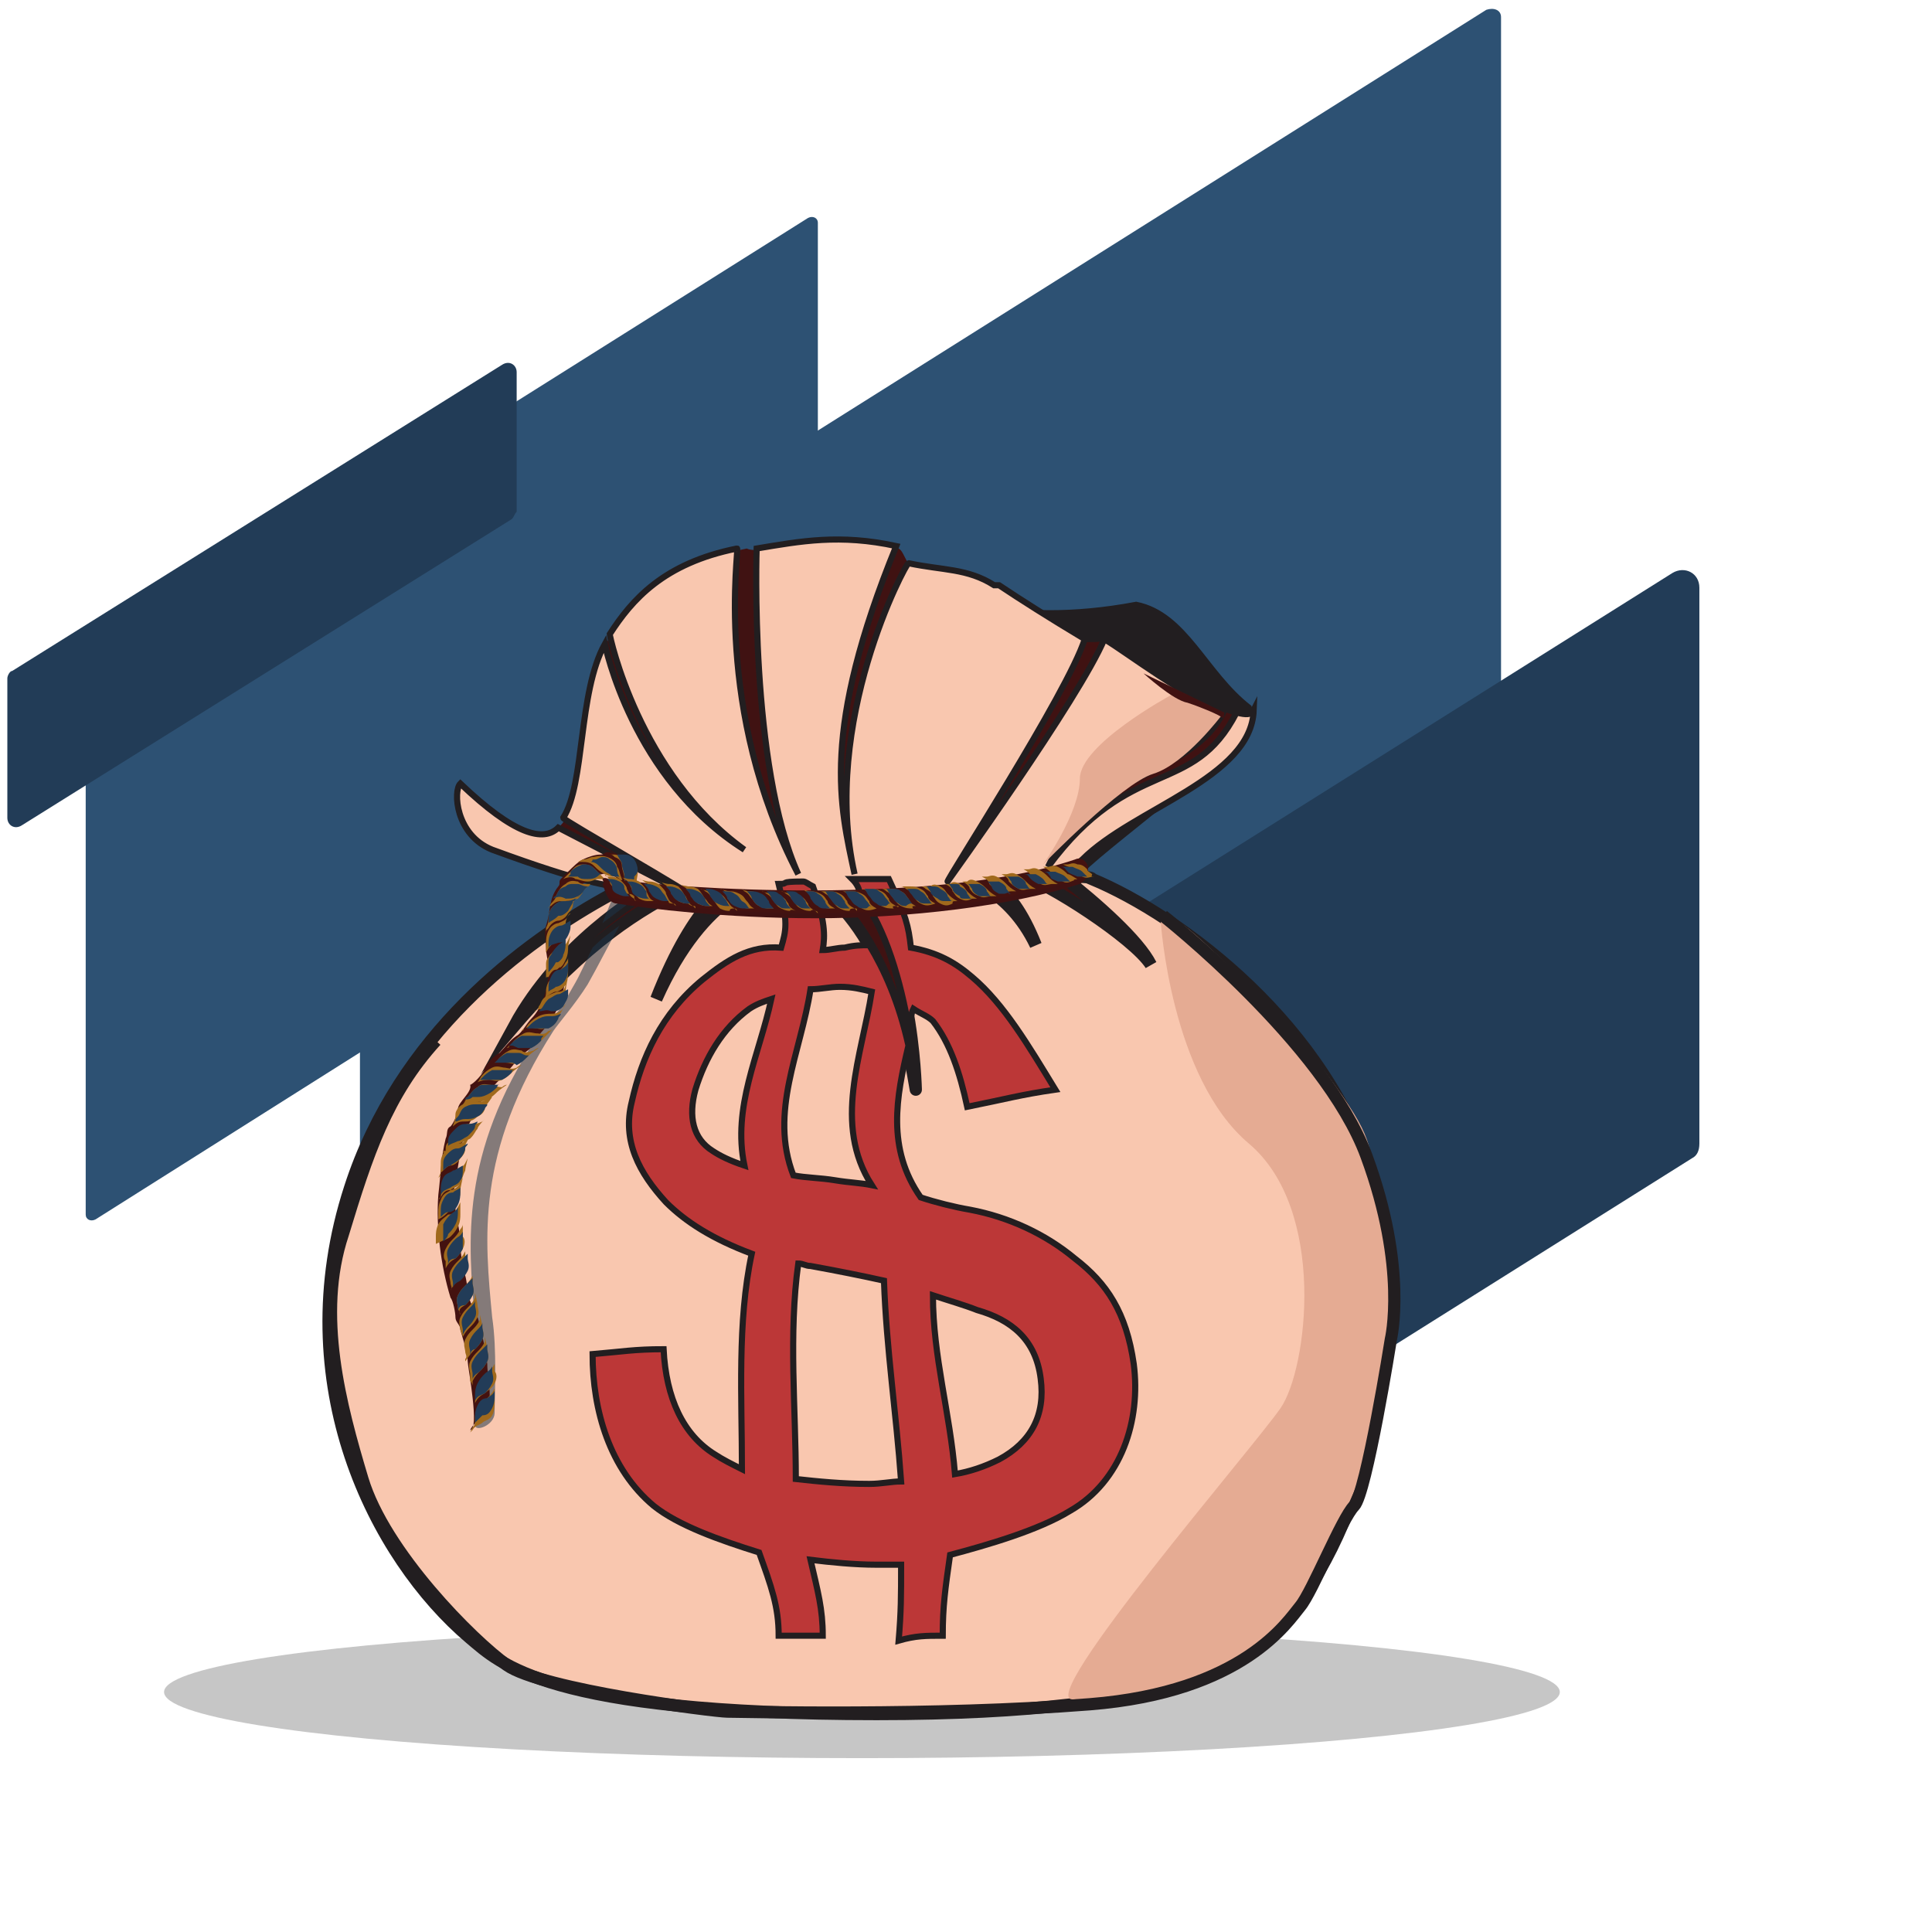 <?xml version="1.0" encoding="UTF-8"?> <!-- Generator: Adobe Illustrator 20.0.0, SVG Export Plug-In . SVG Version: 6.00 Build 0) --> <svg xmlns:sketch="http://www.bohemiancoding.com/sketch/ns" xmlns="http://www.w3.org/2000/svg" xmlns:xlink="http://www.w3.org/1999/xlink" id="Слой_1" x="0px" y="0px" viewBox="0 0 78.9 78.9" style="enable-background:new 0 0 78.9 78.9;" xml:space="preserve"> <style type="text/css"> .st0{fill:#2D5173;} .st1{fill:#223C57;} .st2{fill:#C6C6C6;} .st3{fill:#221E20;stroke:#221E20;stroke-width:0.25;stroke-miterlimit:10;} .st4{fill:#401212;} .st5{fill:#F9C7AF;stroke:#221E20;stroke-width:0.5;stroke-miterlimit:10;} .st6{fill:#F9C7AF;stroke:#221E20;stroke-width:0.25;stroke-miterlimit:10;} .st7{opacity:0.53;} .st8{fill:#1D3549;} .st9{fill:#BC3737;stroke:#221E20;stroke-width:0.25;stroke-miterlimit:10;} .st10{fill:#441210;} .st11{fill:#A0691C;} .st12{fill:#223C58;} .st13{fill:#E5AB93;} .st14{fill:none;stroke:#221E20;stroke-width:0.5;stroke-miterlimit:10;} </style> <title>Group 43</title> <desc>Created with Sketch.</desc> <g> <path class="st0" d="M33.2,31.3L3.9,49.8c-0.2,0.1-0.4,0-0.4-0.2V27.6c0-0.1,0-0.2,0.1-0.2L33,8.9c0.2-0.1,0.4,0,0.4,0.2v21.9 C33.4,31.2,33.3,31.3,33.2,31.3z"></path> <path class="st0" d="M60.7,0.4L7,34.2c-0.1,0.1-0.2,0.2-0.2,0.3v12.2c0,0.3,0.3,0.5,0.6,0.3l7.3-4.6v16c0,0.4,0.5,0.7,0.8,0.4 l45.6-29c0.2-0.1,0.2-0.3,0.2-0.4V13v-0.3V0.7C61.3,0.4,61,0.3,60.7,0.4z"></path> <path class="st1" d="M69.1,47.3L35.2,68.6c-0.5,0.3-1.1,0-1.1-0.6V45.3c0-0.2,0.1-0.5,0.3-0.6l33.9-21.3c0.5-0.3,1.1,0,1.1,0.6 v22.7C69.4,47,69.3,47.2,69.1,47.3z"></path> <path class="st1" d="M20.9,21.2l-20,12.5c-0.3,0.2-0.6,0-0.6-0.3v-5.7c0-0.1,0.1-0.3,0.2-0.3l20-12.5c0.3-0.2,0.6,0,0.6,0.3v5.7 C21,21,21,21.1,20.9,21.2z"></path> </g> <ellipse class="st2" cx="35.2" cy="69.1" rx="28.5" ry="2.7"></ellipse> <g> <path class="st3" d="M38.2,24.2c0,0,2.9,1.5,8.2,0.5c2,0.4,2.8,2.8,4.6,4.2c0.4,1.2-5.4,5.2-6.9,6.7c-1.9,0-8.3-0.2-8.3-0.2 L38.2,24.2z"></path> <path class="st4" d="M56.1,48.3c1.9,6.8-0.9,15.1-3.8,18c-1.4,1.4-3.6,3.7-16.5,3.7c-13.5,0-15.4-2.1-16.6-3.1 c-3.9-3.3-7.5-10.4-4.9-18.4c2-6.2,7-10,10.7-12c0.2-0.1,0.9-0.2,1.8-0.3h0.1H27c0.8-0.1,1.7-0.1,2.8-0.2h0.1H30 c1.2-0.1,2.6-0.1,4-0.2c0.1,0,0.1,0,0.2,0c0.1,0,0.2,0,0.2,0c1.6,0,3.1-0.1,4.6-0.1c0.1,0,0.3,0,0.4,0c0.1,0,0.3,0,0.4,0 c1.1,0,2.1,0,2.9,0c0.1,0,0.1,0,0.2,0c0.1,0,0.2,0,0.3,0c0.7,0,1.2,0,1.2,0.1C48.2,37.4,54.3,41.9,56.1,48.3z"></path> <path class="st5" d="M56.1,48.3c1.9,6.8-0.9,15.1-3.8,18c-1.4,1.4-3.6,3.7-16.5,3.7c-13.5,0-15.4-2.1-16.6-3.1 c-3.9-3.3-7.5-10.4-4.9-18.4c2-6.2,7-10,10.7-12c0.2-0.1,0.9-0.2,1.8-0.3c-0.8,0.4-4,2.4-5.8,5.7c3-3.5,5.1-4.7,7-5.7 c0.8-0.1,0.8-0.1,1.9-0.1c0,0-1.5,0.6-3.1,4.7c2-4.5,4.5-4.8,4.6-4.8c1.2-0.1,0-0.1,1.4-0.1c0.1,0,3.4,1.2,4.6,8.6 c0,0.1-0.1-6.4-2.8-8.6c1.6,0,3.1-0.1,4.6-0.1c0.1,0,2,0.5,3.1,2.8c-1.1-2.8-2.4-2.8-2.3-2.8c1.1,0,1-0.1,1.8,0 c0.9,0.2,4.5,2.5,5.2,3.6c-0.5-1-2.2-2.5-3.6-3.6c0.7,0,1.2,0,1.2,0.1C48.2,37.4,54.3,41.9,56.1,48.3z"></path> <path class="st4" d="M25.2,36.2c-0.2,0-1.3-0.1-5.1-1.5c-1.5-0.6-1.6-2.4-1.3-2.7c6.3,5.9,4.1-2.5,6-5.8c0.9-1.6,2.3-3.1,5.7-3.8 c0.5,0.3,3.6-0.6,6.2,0c0.2,0.1,0.3,0.6,0.5,0.7c2.3,0.7,4.8,3.4,7.8,3.1c1.3,0.7,5.8,3.8,6,2.9c-0.1,2.8-4.9,4-7,6.1 C42.6,36.6,27.1,37.5,25.2,36.2z"></path> <path class="st6" d="M25.2,36.2c-0.2,0-1.3-0.1-5.1-1.5c-1.5-0.6-1.6-2.4-1.3-2.7c2.2,2.1,3.4,2.4,4,1.8l5.6,2.9 c0.1-0.1-5.4-3.2-5.4-3.3c0.9-1.4,0.6-5.1,1.7-7.1c0,0,1.1,5.5,5.7,8.4c-4.3-3.1-5.5-8.7-5.5-8.8c0.9-1.4,2.2-2.9,5.2-3.5 c0.1,0-1,6.6,2.5,13.3c-2-4.4-1.7-13.3-1.7-13.3c1.8-0.3,3.4-0.6,5.7-0.1c-3.1,7.6-2.3,10.6-1.7,13.4C33.5,29.5,37,23,37.1,23 c1.4,0.3,2.4,0.2,3.5,0.9c0,0,0,0,0.1,0c0,0,0,0,0.1,0c0.9,0.6,2,1.3,3.5,2.2c-0.7,2.2-5.7,9.9-5.6,9.9c0,0,5.4-7.5,6.4-9.9 c1,0.6,3.3,2.4,4.9,2.9c-1.3,2.8-5.2,2.2-7.2,6.4c3.4-4.6,5.9-2.8,7.7-6.3c0.4,0.1,0.6,0.1,0.7-0.1c-0.1,2.8-4.9,4-7,6.1 C42.6,36.6,27.1,37.5,25.2,36.2z"></path> <g class="st7"> <path class="st8" d="M24.6,37.7c0.4-0.3,0.8-0.6,1.2-0.9c0.1-0.1,0.1-0.2,0.1-0.2l-0.5-0.2c-0.1,0-0.2,0-0.3,0.1 C25,36.7,24.8,37.2,24.6,37.7z"></path> <path class="st8" d="M19.4,58.2c0,0.3,0.8,0,0.8-0.5c0-0.8,0.1-2.6-0.1-3.9c-0.3-3.2-0.7-6.7,2.5-11.7c0.2-0.3,0.9-1.1,1.4-1.9 c0.4-0.7,0.9-1.7,1.3-2.4c-0.4,0.3-0.7,0.5-1.1,0.9c-0.3,0.6-0.5,1.1-0.8,1.6c-0.4,0.7-0.5,0.9-0.7,1.1c-0.2,0.2-0.4,0.5-0.8,1 c-3.1,4.7-2.8,8.3-2.5,11.5C19.5,55.2,19.4,57,19.4,58.2z"></path> </g> <g> <path class="st9" d="M35.1,36.5c1.1,1.4,1.7,3.7,2,5.4c0.1-0.2,0.1-0.5,0.2-0.7c0.3,0.2,0.6,0.3,0.8,0.5c0.7,0.9,1.1,2.1,1.4,3.5 c1.5-0.3,2.2-0.5,3.6-0.7C42,42.7,41,41,39.7,39.9c-0.7-0.6-1.4-1-2.5-1.2c-0.1-0.9-0.2-1.3-0.9-2.8c-0.5,0-1,0-1.5,0 C35,36.1,35.1,36.3,35.1,36.5z"></path> <path class="st9" d="M38.5,66.8c0-1.2,0.1-1.9,0.3-3.3c1.5-0.4,3.6-1,4.9-1.8c2.1-1.2,2.9-3.7,2.6-6c-0.3-2.1-1.1-3.3-2.4-4.3 c-1.2-1-2.7-1.7-4.3-2c-0.6-0.1-1.4-0.3-2-0.5c-1.4-2-1-4.1-0.5-6.2c-0.4-1.8-1-3.1-1.6-4.1c-0.3,0-0.6,0-1,0.1 c-0.3,0-0.6,0.1-0.9,0.1c0.1-0.6,0.1-1.2-0.4-2.6C33,36.1,32.9,36,32.8,36c-1.1,0-0.5,0.1-1,0.1c0.4,1.6,0.3,1.9,0.1,2.6 c-1.3-0.1-2.2,0.5-3.2,1.3c-1.7,1.4-2.5,3.2-2.9,5c-0.4,1.6,0.3,2.9,1.4,4.1c0.8,0.8,1.9,1.5,3.5,2.1c-0.6,2.8-0.4,5.9-0.4,8.8 c-0.4-0.2-0.8-0.4-1.1-0.6c-1.3-0.8-2-2.3-2.1-4.3c-1.2,0-1.7,0.1-2.9,0.2c0,2.3,0.7,4.7,2.5,6.2c1,0.8,2.7,1.4,4.3,1.9 c0.5,1.4,0.8,2.2,0.8,3.4c0.7,0,1.1,0,1.8,0c0-1.1-0.2-1.8-0.5-3.1c0.8,0.1,1.8,0.2,2.7,0.2c0.3,0,0.6,0,1,0c0,1.3,0,1.9-0.1,3.1 C37.4,66.8,37.8,66.8,38.5,66.8z M39.9,53.5c1.4,0.4,2.4,1.2,2.6,2.8c0.2,1.5-0.4,2.6-1.7,3.3c-0.6,0.3-1.2,0.5-1.8,0.6 c-0.2-2.5-0.9-4.8-0.9-7.3C38.7,53.1,39.4,53.3,39.9,53.5z M30.4,47.6c-0.6-0.2-1-0.4-1.3-0.6c-0.8-0.5-1-1.4-0.7-2.5 c0.4-1.3,1.1-2.5,2.2-3.3c0.3-0.2,0.6-0.3,0.9-0.4C31,43.1,29.9,45.2,30.4,47.6z M33.1,40.4c0.4,0,0.8-0.1,1.2-0.1 c0.5,0,0.9,0.1,1.3,0.2c-0.4,2.6-1.6,5.4,0,7.9c-0.5-0.1-0.9-0.1-1.5-0.2c-0.6-0.1-1.2-0.1-1.7-0.2C31.4,45.4,32.7,43,33.1,40.4z M35.5,60.6c-1.1,0-2.1-0.1-3-0.2c0-2.9-0.3-5.9,0.1-8.8c0.2,0,0.3,0.1,0.5,0.1c1.1,0.2,2.1,0.4,3,0.6c0.1,2.8,0.5,5.4,0.7,8.2 C36.4,60.5,36,60.6,35.5,60.6z"></path> </g> <g> <path class="st10" d="M19.2,58.4c0.4,0-0.1-2.6-0.1-2.8c0-0.4-0.2-0.9-0.3-1.3c0-0.2-0.2-0.3-0.2-0.5s-0.1-0.7-0.2-0.8l0,0 c-0.4-1.3-0.6-2.9-0.5-4.2c0.1-0.8,0.1-1.5,0.3-2.3c0.1-0.2,0-0.4,0.2-0.5c0.1-0.1,0.3-0.5,0.3-0.7c0-0.3,0.6-0.7,0.5-1l0,0 c0.1,0,0.6-0.5,0.6-0.7c0.1-0.2,0.4-0.5,0.6-0.6c0.2-0.2,0.4-0.5,0.7-0.7c0.2-0.1,0.4-0.5,0.6-0.7c0.5-0.5,0.7-1.4,0.7-2 c0-0.3-0.1-0.6-0.1-0.9s-0.1-0.6,0-0.9c0.2-0.6,0.1-1.1,0.5-1.6c0.1-0.1,0-0.2,0.1-0.3c0.1-0.1,0.2-0.2,0.3-0.3 c0.2-0.2,0.4-0.4,0.6-0.5c0.2-0.1,0.5-0.2,0.7-0.2s0.2-0.1,0.3-0.1c0.2,0,0.4,0.1,0.5,0.1c1,0.3,0.4,1,0.1,1.5 c0.1-0.3-0.2-0.6-0.5-0.7c-0.4-0.1-0.8,0.2-1.1,0.4c-0.4,0.3-0.6,0.9-0.7,1.4c-0.1,0.2-0.2,1.3,0,1.4c-0.1,0.4,0.1,0.8,0,1.1 c-0.1,0.5-0.2,1-0.5,1.5c-0.2,0.4-0.6,0.7-0.8,1.1c-0.1,0.3-0.5,0.4-0.7,0.7s-0.6,0.7-0.8,0.9s-0.9,1-0.9,1.3 c-0.6,0.8-0.6,1.8-0.8,2.7s0.2,1.8,0.2,2.6c0,0.4,0.1,0.9,0.2,1.3c0.1,0.3,0.1,1.2,0.4,1.3c0.2,0.7,0.4,1.5,0.5,2.3 c0,0.4,0.1,0.8,0.1,1.3C20.2,57.9,19.5,57.8,19.2,58.4L19.2,58.4L19.2,58.4L19.2,58.4z"></path> <path class="st11" d="M26,35.4c-0.1-0.3-0.4-0.4-0.5-0.4s-0.3-0.1-0.4-0.1h-0.2l0,0c0.1,0,0.1,0,0.2,0.1l0,0 c0.3,0.1,0.3,0.3,0.3,0.4c0,0.1,0.1,0.3,0.1,0.5s0.1,0.2,0.1,0.3c0,0,0,0.1,0,0.2c0,0.1,0,0.1,0,0.1l0.1-0.1 c0.1-0.2,0.2-0.3,0.3-0.4C26,35.8,26.1,35.7,26,35.4z M25.2,35.4c0-0.1-0.1-0.3-0.4-0.4c-0.3-0.1-0.5,0-0.6,0s-0.2,0.1-0.4,0.1 l-0.2,0.1l0,0c0.1,0,0.1,0,0.2,0l0,0c0.3,0,0.4,0.1,0.5,0.2c0.1,0.1,0.2,0.2,0.4,0.3c0.2,0.1,0.3,0.1,0.4,0.1c0,0,0.1,0,0.2,0.1 l0.1,0.1v-0.1C25.3,35.7,25.3,35.5,25.2,35.4z M24.3,35.5c-0.1-0.1-0.2-0.2-0.5-0.2s-0.4,0.2-0.5,0.3c-0.1,0.1-0.2,0.2-0.3,0.3 L22.9,36l0,0l0.1-0.1l0,0c0.2-0.1,0.4-0.1,0.5,0c0.1,0,0.3,0.1,0.5,0.1s0.3-0.1,0.4-0.1c0.1,0,0.1,0,0.2,0c0.1,0,0.1,0,0.1,0 l-0.1-0.1C24.5,35.7,24.4,35.6,24.3,35.5z M23.6,36c-0.1,0-0.3-0.1-0.5,0.1c-0.2,0.1-0.3,0.3-0.4,0.5c0,0.1-0.1,0.2-0.2,0.3 l-0.1,0.2l0,0c0-0.1,0.1-0.1,0.1-0.1l0,0c0.2-0.2,0.3-0.2,0.5-0.2c0.1,0,0.3,0,0.5-0.1c0.2-0.1,0.3-0.2,0.3-0.3 c0,0,0.1-0.1,0.2-0.2c0.1,0,0.1-0.1,0.1-0.1h-0.2C23.8,36.1,23.7,36.1,23.6,36z M23.1,36.8c-0.1,0-0.3,0-0.5,0.2s-0.2,0.4-0.2,0.5 c0,0.1,0,0.2-0.1,0.4v0.2l0,0c0-0.1,0-0.1,0.1-0.2l0,0c0.1-0.2,0.3-0.3,0.4-0.3c0.1,0,0.3-0.1,0.4-0.3c0.2-0.2,0.2-0.3,0.2-0.4 c0-0.1,0.3-0.4,0.3-0.3l-0.1,0.1C23.3,36.8,23.2,36.8,23.1,36.8z M22.8,37.7c-0.1,0-0.3,0.1-0.4,0.3c-0.1,0.2-0.1,0.4-0.1,0.5 c0,0.1,0,0.2,0,0.4v0.2l0,0c0-0.1,0-0.1,0-0.2l0,0c0.1-0.2,0.2-0.3,0.3-0.4c0.1-0.1,0.3-0.1,0.4-0.3c0.1-0.2,0.1-0.3,0.1-0.5 c0-0.1,0.1-0.4,0.2-0.4l-0.1,0.1C23.1,37.6,23,37.6,22.8,37.7z M22.3,40L22.3,40c0-0.1,0-0.1,0.1-0.1l0,0c0.1-0.2,0.2-0.3,0.3-0.3 s0.1-0.1,0.2-0.1c0.1-0.1,0.1-0.1,0.2-0.3c0.1-0.2,0.1-0.4,0.1-0.5c0-0.1,0.1-0.5,0.1-0.5l-0.1,0.2c-0.1,0.2-0.2,0.3-0.4,0.3 c-0.1,0.1-0.3,0.2-0.4,0.4c-0.1,0.1-0.1,0.2-0.1,0.3s0,0.1,0,0.2C22.3,39.7,22.3,39.8,22.3,40C22.4,39.9,22.3,40,22.3,40z M22.2,40.8L22.2,40.8l0.1-0.1l0,0c0.2-0.1,0.3-0.2,0.4-0.2c0.1,0,0.3-0.1,0.4-0.3c0.1-0.2,0.1-0.4,0.1-0.6c0-0.1,0-0.2,0-0.3 s0-0.2,0-0.2c0,0.1-0.1,0.2-0.1,0.2c-0.1,0.2-0.2,0.3-0.3,0.4c-0.1,0.1-0.2,0.2-0.4,0.4c-0.1,0.2-0.1,0.3-0.1,0.4 C22.3,40.6,22.3,40.7,22.2,40.8C22.2,40.7,22.2,40.8,22.2,40.8z M22.8,40.5c-0.1,0-0.3,0.1-0.5,0.2c-0.2,0.1-0.2,0.3-0.3,0.4 c0,0.1-0.1,0.2-0.2,0.2l-0.1,0.1l0,0l0.1-0.1l0,0c0.2-0.1,0.3-0.1,0.5-0.1c0.1,0,0.3,0,0.5-0.2s0.2-0.4,0.3-0.5 c0-0.2,0.1-0.6,0.1-0.6c0,0.1-0.1,0.2-0.1,0.2C23.1,40.5,22.9,40.5,22.8,40.5z M22.5,41.4c-0.1,0-0.3,0-0.5,0.1s-0.3,0.2-0.4,0.3 c-0.1,0.1-0.1,0.2-0.2,0.2l-0.1,0.1l0,0c0,0,0.1,0,0.1-0.1l0,0c0.2-0.1,0.4,0,0.5,0s0.3,0.1,0.5-0.1c0.2-0.1,0.3-0.3,0.4-0.4 c0.1-0.1,0.3-0.5,0.3-0.5C23,41.1,23,41.2,23,41.2C22.8,41.4,22.6,41.4,22.5,41.4z M21.9,42.2c-0.1,0-0.3-0.1-0.5,0 s-0.3,0.2-0.4,0.3c-0.1,0.1-0.1,0.2-0.2,0.2l-0.1,0.1l0,0c0,0,0.1,0,0.1-0.1l0,0c0.2-0.1,0.4,0,0.5,0s0.3,0.1,0.5,0 s0.3-0.2,0.4-0.3c0.1-0.1,0.4-0.4,0.4-0.4c-0.1,0.1-0.2,0.1-0.2,0.1C22.2,42.3,22.1,42.2,21.9,42.2z M21.3,42.9 c-0.1,0-0.3-0.1-0.5,0s-0.3,0.2-0.4,0.3c-0.1,0.1-0.1,0.2-0.2,0.2l-0.1,0.1l0,0l0.1-0.1l0,0c0.2-0.1,0.4,0,0.5,0s0.3,0.1,0.5,0 s0.3-0.2,0.4-0.3c0.1-0.1,0.4-0.3,0.4-0.3c-0.1,0-0.2,0.1-0.2,0.1C21.5,43,21.4,43,21.3,42.9z M20.6,43.6c-0.1,0-0.3-0.1-0.5,0 s-0.3,0.2-0.4,0.3c-0.1,0.1-0.1,0.2-0.2,0.3l-0.1,0.1l0,0l0.1-0.1l0,0c0.2-0.1,0.4-0.1,0.5-0.1s0.3,0.1,0.5,0s0.3-0.2,0.4-0.3 c0.1-0.1,0.4-0.3,0.4-0.3c-0.1,0-0.2,0.1-0.2,0.1C20.9,43.7,20.7,43.6,20.6,43.6z M20,44.3c-0.1,0-0.3-0.1-0.5,0.1 c-0.2,0.1-0.3,0.3-0.4,0.4C19,44.9,19,45,18.9,45.1l-0.1,0.1l0,0l0.1-0.1l0,0c0.2-0.1,0.4-0.1,0.5-0.1s0.3,0,0.5-0.1 s0.3-0.2,0.4-0.3c0.1-0.1,0.4-0.3,0.4-0.3c-0.1,0-0.2,0.1-0.2,0.1C20.3,44.4,20.1,44.3,20,44.3z M18.5,46L18.5,46 c0.2-0.2,0.3-0.2,0.5-0.2c0.1,0,0.3,0,0.5-0.2c0.2-0.1,0.3-0.2,0.3-0.4c0.1-0.1,0.3-0.4,0.3-0.4c-0.1,0-0.2,0.1-0.2,0.1 C19.7,45,19.6,45,19.4,45c-0.1,0-0.3,0-0.5,0.1s-0.3,0.3-0.3,0.4C18.6,45.8,18.5,45.9,18.5,46c-0.1,0-0.1,0.1-0.1,0.1l0,0 C18.4,46.1,18.4,46,18.5,46z M18.2,47L18.2,47c0.2-0.2,0.3-0.2,0.5-0.3c0.1,0,0.3-0.1,0.5-0.2c0.2-0.2,0.2-0.3,0.3-0.4 c0-0.1,0.3-0.4,0.3-0.4l-0.1,0.1c-0.2,0.1-0.3,0.1-0.5,0.1c-0.1,0-0.3,0-0.5,0.2s-0.2,0.3-0.3,0.5C18.2,46.7,18.2,46.8,18.2,47 l-0.1,0.1l0,0C18.1,47,18.1,47,18.2,47z M18,47.9L18,47.9c0.2-0.2,0.3-0.3,0.4-0.3c0.1,0,0.3-0.1,0.4-0.3C19,47.1,19,47,19,46.8 c0-0.1,0.2-0.4,0.2-0.4l-0.1,0.1c-0.2,0.2-0.3,0.2-0.4,0.2c-0.1,0-0.3,0.1-0.5,0.3S18,47.4,18,47.5C18,47.7,18,47.8,18,47.9 l-0.1,0.2l0,0C18,48,18,48,18,47.9z M18,48.9c0.1-0.2,0.2-0.3,0.4-0.3c0.1-0.1,0.3-0.1,0.4-0.3c0.1-0.2,0.1-0.3,0.2-0.5 c0-0.1,0.1-0.5,0.1-0.5L19,47.5c-0.1,0.2-0.3,0.2-0.4,0.3c-0.1,0.1-0.3,0.1-0.4,0.3c-0.1,0.2-0.1,0.4-0.1,0.5 C18,48.7,18,48.8,18,48.9c-0.1,0-0.1,0.2-0.1,0.2l0,0C17.9,49,17.9,49,18,48.9L18,48.9z M18.3,49.5c0.1-0.1,0.3-0.1,0.4-0.4 c0.1-0.2,0.1-0.4,0.1-0.5s0.1-0.5,0.1-0.5l-0.1,0.2c-0.1,0.2-0.3,0.3-0.4,0.3c-0.1,0.1-0.3,0.1-0.4,0.4c-0.1,0.2-0.1,0.4-0.1,0.5 s0,0.2,0,0.3V50l0,0c0-0.1,0-0.1,0-0.2l0,0C18.1,49.7,18.2,49.6,18.3,49.5z M18.4,50.5c0.1-0.1,0.2-0.2,0.3-0.4s0.1-0.4,0.1-0.5 s0-0.5,0-0.5l-0.1,0.2c-0.1,0.2-0.2,0.3-0.4,0.3c-0.1,0.1-0.3,0.2-0.4,0.4c-0.1,0.2-0.1,0.4-0.1,0.5s0,0.2,0,0.3V51l0,0 c0-0.1,0-0.1,0-0.2l0,0C18.2,50.6,18.3,50.6,18.4,50.5z M18.6,51.4c0.1-0.1,0.2-0.2,0.3-0.4s0.1-0.4,0-0.5c0-0.1,0-0.5,0-0.5 c0,0.1-0.1,0.2-0.1,0.2c-0.1,0.2-0.2,0.3-0.3,0.4c-0.1,0.1-0.2,0.2-0.3,0.4s-0.1,0.4,0,0.5c0,0.1,0,0.2,0,0.3V52l0,0 c0-0.1,0-0.1,0-0.2l0,0C18.3,51.6,18.4,51.5,18.6,51.4z M18.7,52.3c0.1-0.1,0.2-0.2,0.3-0.4s0-0.4,0-0.5s0-0.5,0-0.5 c0,0.1,0,0.2,0,0.2c-0.1,0.2-0.2,0.3-0.3,0.4c-0.1,0.1-0.2,0.2-0.3,0.4s0,0.4,0,0.5s0.1,0.2,0,0.3v0.2l0,0c0-0.1,0-0.1,0-0.2l0,0 C18.5,52.5,18.6,52.4,18.7,52.3z M19,53.3c0.1-0.1,0.2-0.2,0.3-0.4s0-0.4,0-0.5s0-0.5,0-0.5c0,0.1,0,0.2,0,0.2 c-0.1,0.2-0.2,0.3-0.3,0.4c-0.1,0.1-0.2,0.2-0.3,0.4s0,0.4,0,0.5s0.1,0.2,0.1,0.3v0.2l0,0c0-0.1,0-0.1,0-0.2l0,0 C18.7,53.5,18.8,53.4,19,53.3z M19.2,54.2c0.1-0.1,0.2-0.2,0.3-0.4s0-0.4,0-0.5s-0.1-0.5-0.1-0.5c0,0.1,0,0.2,0,0.2 c-0.1,0.2-0.2,0.3-0.3,0.4c-0.1,0.1-0.2,0.2-0.3,0.4s0,0.4,0,0.5s0.1,0.2,0.1,0.3v0.2l0,0c0-0.1,0-0.1,0-0.2l0,0 C19,54.4,19.1,54.3,19.2,54.2z M19.4,55.1c0.1-0.1,0.2-0.2,0.3-0.4s0-0.4,0-0.5s-0.1-0.5-0.1-0.5c0,0.1,0,0.2,0,0.2 c-0.1,0.2-0.2,0.3-0.3,0.4c-0.1,0.1-0.2,0.2-0.3,0.4s0,0.4,0,0.5s0.1,0.2,0,0.3v0.2l0,0c0-0.1,0-0.1,0-0.1l0,0 C19.2,55.3,19.3,55.2,19.4,55.1z M19.3,56.6L19.3,56.6c0-0.1,0-0.1,0-0.2l0,0c0.1-0.2,0.2-0.3,0.3-0.4c0.1-0.1,0.2-0.2,0.3-0.4 s0-0.4,0-0.5s-0.1-0.5-0.1-0.5c0,0.1,0,0.2,0,0.2c-0.1,0.2-0.2,0.3-0.3,0.4c-0.1,0.1-0.2,0.2-0.3,0.4s0,0.4,0,0.5s0,0.2,0,0.3 C19.3,56.5,19.3,56.6,19.3,56.6z M19.4,57.3L19.4,57.3c0.1-0.2,0.2-0.3,0.4-0.4c0.1-0.1,0.3-0.2,0.4-0.4c0.1-0.2,0.1-0.4,0-0.5 c0-0.1,0-0.5,0-0.5c0,0.1,0,0.2,0,0.2c-0.1,0.2-0.2,0.3-0.3,0.4c-0.1,0.1-0.2,0.2-0.3,0.4s-0.1,0.4-0.1,0.5 C19.4,57.1,19.4,57.2,19.4,57.3l-0.1,0.1l0,0C19.3,57.4,19.3,57.4,19.4,57.3z M20.2,56.7c-0.1,0.2-0.2,0.3-0.3,0.4 c-0.1,0.1-0.3,0.1-0.4,0.4c-0.1,0.2-0.1,0.3-0.1,0.5c0,0.1,0,0.2-0.1,0.3l-0.1,0.2l0,0l0.1-0.1l0,0c0.1-0.2,0.3-0.2,0.4-0.3 c0.1-0.1,0.3-0.1,0.4-0.3c0.1-0.2,0.1-0.4,0.1-0.5c0-0.2,0-0.5,0-0.5C20.2,56.6,20.2,56.7,20.2,56.7z"></path> <path class="st12" d="M19.4,58.1c0-0.1,0-0.1,0-0.2c0-0.1,0-0.3,0.1-0.5s0.2-0.3,0.4-0.3c0.1-0.1,0.2-0.1,0.3-0.3 c0,0.1,0,0.2,0,0.2c0,0.1,0,0.3-0.1,0.5s-0.2,0.3-0.4,0.3C19.6,57.9,19.5,58,19.4,58.1z M19.4,57.2c0-0.1,0-0.1,0-0.2 c0-0.1,0-0.3,0.1-0.5s0.2-0.3,0.3-0.4c0.1-0.1,0.2-0.1,0.3-0.3c0,0.1,0,0.2,0,0.2c0,0.1,0.1,0.3,0,0.5s-0.2,0.3-0.3,0.4 C19.6,57,19.5,57,19.4,57.2z M19.3,56.3c0-0.1,0-0.1,0-0.2c0-0.1-0.1-0.3,0-0.5s0.2-0.3,0.3-0.4c0.1-0.1,0.2-0.2,0.3-0.3 c0,0.1,0,0.2,0,0.2c0,0.1,0.1,0.3,0,0.5s-0.2,0.3-0.3,0.4C19.5,56.1,19.4,56.1,19.3,56.3z M19.2,55.4c0-0.1,0-0.1,0-0.2 c0-0.1-0.1-0.3,0-0.5s0.2-0.3,0.3-0.4c0.1-0.1,0.2-0.2,0.2-0.3c0,0.1,0,0.1,0,0.2c0,0.1,0.1,0.3,0,0.5s-0.2,0.3-0.3,0.4 C19.3,55.1,19.2,55.2,19.2,55.4z M18.9,54.5c0-0.1,0-0.1,0-0.2c0-0.1-0.1-0.3,0-0.5s0.2-0.3,0.3-0.4c0.1-0.1,0.2-0.2,0.2-0.3 c0,0.1,0,0.1,0,0.2c0,0.1,0.1,0.3,0,0.5s-0.2,0.3-0.3,0.4C19.1,54.2,19,54.3,18.9,54.5z M18.7,53.6c0-0.1,0-0.1,0-0.2 c0-0.1-0.1-0.3,0-0.5s0.2-0.3,0.3-0.4c0.1-0.1,0.2-0.2,0.3-0.3c0,0.1,0,0.1,0,0.2c0,0.1,0.1,0.3,0,0.5s-0.2,0.3-0.3,0.4 C18.8,53.3,18.7,53.4,18.7,53.6z M18.5,52.6c0-0.1,0-0.1,0-0.2c0-0.1-0.1-0.3,0-0.5s0.2-0.3,0.3-0.4c0.1-0.1,0.2-0.2,0.3-0.3 c0,0.1,0,0.1,0,0.2c0,0.1,0.1,0.3,0,0.5s-0.2,0.3-0.3,0.4C18.6,52.4,18.5,52.5,18.5,52.6z M18.3,51.7c0-0.1,0-0.1,0-0.2 c0-0.1-0.1-0.3,0-0.5s0.2-0.3,0.3-0.4c0.1-0.1,0.2-0.1,0.3-0.3c0,0.1,0,0.1,0,0.2c0,0.1,0,0.3,0,0.5c-0.1,0.2-0.2,0.3-0.3,0.4 C18.4,51.4,18.3,51.5,18.3,51.7z M18.1,50.7c0-0.1,0-0.1,0-0.2c0-0.1,0-0.3,0-0.5c0.1-0.2,0.2-0.3,0.3-0.4 c0.1-0.1,0.2-0.1,0.3-0.3c0,0.1,0,0.1,0,0.2c0,0.1,0,0.3-0.1,0.5s-0.2,0.3-0.3,0.4C18.3,50.5,18.2,50.6,18.1,50.7z M18,49.7 c0-0.1,0-0.1,0-0.2c0-0.2,0-0.3,0.1-0.5s0.2-0.3,0.4-0.3c0.1-0.1,0.2-0.1,0.3-0.2c0,0.1,0,0.1,0,0.2c0,0.1,0,0.3-0.1,0.5 s-0.2,0.3-0.4,0.3C18.2,49.5,18.1,49.6,18,49.7z M18,48.8c0-0.1,0-0.1,0-0.2c0-0.1,0-0.3,0.1-0.5s0.3-0.2,0.4-0.3 c0.1,0,0.2-0.1,0.4-0.2c0,0.1,0,0.1,0,0.2c0,0.1,0,0.3-0.1,0.4c-0.1,0.2-0.3,0.2-0.4,0.3C18.2,48.6,18.1,48.6,18,48.8z M18.1,47.8 c0-0.1,0-0.1,0-0.2c0-0.2,0-0.3,0.2-0.5s0.3-0.2,0.4-0.2c0.1,0,0.2-0.1,0.4-0.2c0,0.1-0.1,0.1-0.1,0.2c0,0.1-0.1,0.3-0.2,0.4 c-0.2,0.2-0.3,0.2-0.4,0.3C18.3,47.6,18.2,47.7,18.1,47.8z M18.3,46.8c0-0.1,0-0.1,0-0.2c0-0.2,0.1-0.3,0.3-0.5s0.3-0.2,0.5-0.2 c0.1,0,0.2,0,0.4-0.1c0,0.1-0.1,0.1-0.1,0.2c0,0.1-0.1,0.2-0.3,0.4c-0.2,0.1-0.3,0.2-0.4,0.2C18.5,46.7,18.4,46.7,18.3,46.8z M18.6,45.8c0-0.1,0-0.1,0.1-0.2c0.1-0.1,0.1-0.3,0.3-0.4c0.2-0.1,0.3-0.1,0.4-0.1h0.1h0.1c0.1,0,0.2,0,0.3,0 c0,0.1-0.1,0.1-0.1,0.2c-0.1,0.1-0.1,0.2-0.3,0.3s-0.3,0.1-0.5,0.1C18.8,45.7,18.7,45.8,18.6,45.8z M19,44.9 c0-0.1,0.1-0.1,0.1-0.1c0.1-0.1,0.2-0.3,0.4-0.4c0.1-0.1,0.2-0.1,0.3-0.1s0.1,0,0.2,0c0.1,0,0.2,0,0.2,0c0.1,0,0.1,0,0.2,0 c-0.1,0-0.1,0.1-0.1,0.1c-0.1,0.1-0.2,0.2-0.4,0.3s-0.3,0.1-0.4,0.1h-0.1h-0.1C19.2,44.9,19.1,44.9,19,44.9z M20.2,44.1 c-0.1,0-0.1,0-0.2,0c-0.1,0-0.1,0-0.2,0c-0.1,0-0.1,0-0.2,0l0.1-0.1c0.1-0.1,0.2-0.2,0.4-0.3c0.1,0,0.2,0,0.3,0s0.2,0,0.2,0 c0.1,0,0.2,0,0.3,0H21c-0.1,0-0.1,0.1-0.1,0.1c-0.1,0.1-0.2,0.2-0.4,0.3C20.4,44.1,20.3,44.1,20.2,44.1z M20.9,43.4 c-0.1,0-0.2,0-0.3,0s-0.2,0-0.3,0h-0.1l0.1-0.1c0.1-0.1,0.2-0.2,0.4-0.3c0.1,0,0.2,0,0.2,0c0.1,0,0.2,0,0.3,0s0.2,0.1,0.3,0.1h0.1 c-0.1,0.1-0.1,0.1-0.1,0.1c-0.1,0.1-0.2,0.2-0.4,0.3C21,43.4,20.9,43.4,20.9,43.4z M21.5,42.8c-0.1,0-0.2,0-0.3,0 s-0.2-0.1-0.3-0.1h-0.1l0.1-0.1c0.1-0.1,0.2-0.2,0.4-0.3c0.1,0,0.2,0,0.3,0s0.2,0,0.2,0c0.1,0,0.1,0,0.2,0c0.1,0,0.1,0,0.2,0 c-0.1,0.1-0.1,0.1-0.1,0.2c-0.1,0.1-0.2,0.2-0.4,0.3C21.7,42.8,21.6,42.8,21.5,42.8z M22.1,42c-0.1,0-0.1,0-0.2,0 c-0.1,0-0.2,0-0.3,0h-0.1l0.1-0.1c0.1-0.1,0.2-0.2,0.4-0.3s0.3-0.1,0.4-0.1h0.1c0.1,0,0.2,0,0.4-0.1c0,0.1-0.1,0.1-0.1,0.2 c-0.1,0.2-0.2,0.3-0.4,0.4C22.3,42,22.2,42,22.1,42z M22,41.3l0.1-0.1c0.1-0.1,0.1-0.2,0.3-0.4c0.2-0.1,0.3-0.2,0.4-0.2 c0.1,0,0.2-0.1,0.4-0.2c0,0.1,0,0.2,0,0.2c0,0.2-0.1,0.3-0.2,0.5c-0.2,0.2-0.3,0.2-0.5,0.2l0,0C22.3,41.2,22.2,41.3,22,41.3z M22.4,40.5c0,0,0-0.1,0-0.2c0-0.1,0-0.2,0.1-0.4c0.1-0.2,0.2-0.3,0.4-0.3c0.1-0.1,0.2-0.1,0.3-0.3c0,0.1,0,0.2,0,0.2 c0,0.2,0,0.3-0.1,0.5s-0.3,0.3-0.4,0.3C22.6,40.4,22.5,40.4,22.4,40.5z M22.4,39.7c0-0.1,0-0.1,0-0.2c0-0.1,0-0.1,0-0.2 c0-0.1,0-0.2,0.1-0.3c0.1-0.2,0.2-0.3,0.3-0.4c0.1-0.1,0.2-0.1,0.3-0.3c0,0.1,0,0.1,0,0.2c0,0.1,0,0.3-0.1,0.5 c0,0.1-0.1,0.2-0.1,0.2c-0.1,0.1-0.1,0.1-0.2,0.1C22.6,39.5,22.5,39.6,22.4,39.7z M22.4,38.8c0-0.1,0-0.1,0-0.2 c0-0.2,0-0.3,0.1-0.5s0.3-0.3,0.4-0.3c0.1,0,0.2-0.1,0.4-0.2c0,0.1,0,0.1,0,0.2c0,0.1,0,0.2-0.1,0.4s-0.2,0.3-0.4,0.3 C22.5,38.6,22.4,38.6,22.4,38.8z M22.4,37.7c0-0.1,0-0.1,0-0.2l0,0c0-0.1,0-0.3,0.2-0.5s0.3-0.2,0.5-0.2c0.1,0,0.2,0,0.4-0.1 c0,0.1-0.1,0.1-0.1,0.1c0,0.1-0.1,0.2-0.2,0.4c-0.2,0.2-0.3,0.2-0.4,0.2C22.6,37.6,22.5,37.6,22.4,37.7z M22.6,36.7 c0,0,0-0.1,0.1-0.1l0,0c0.1-0.2,0.1-0.3,0.4-0.4c0.1-0.1,0.2-0.1,0.3-0.1s0.1,0,0.2,0c0.1,0,0.2,0.1,0.4,0.1l0,0l-0.1,0.1 c-0.1,0.1-0.1,0.2-0.3,0.3s-0.3,0.1-0.5,0.1C22.9,36.6,22.8,36.6,22.6,36.7z M25.6,36.2L25.6,36.2c0-0.2-0.1-0.2-0.1-0.4 c0-0.2-0.1-0.3-0.1-0.5c0-0.1-0.1-0.2-0.2-0.4c0,0,0,0,0.1,0s0.1,0,0.2,0c0.2,0,0.4,0.1,0.5,0.4s0,0.4-0.1,0.5v0.1 C25.8,36,25.7,36.1,25.6,36.2z M24,35.9c-0.2,0-0.3,0-0.4-0.1c-0.1,0-0.1,0-0.2,0c-0.1,0-0.1,0-0.2,0l0.1-0.1v-0.1 c0.1-0.1,0.2-0.2,0.5-0.3h0.1c0.2,0,0.3,0.1,0.4,0.2c0.1,0.1,0.2,0.2,0.3,0.2c-0.1,0-0.1,0-0.1,0C24.4,35.8,24.3,35.9,24,35.9 L24,35.9z M25.3,35.8h-0.1c-0.1,0-0.2,0-0.3-0.1c-0.2-0.1-0.3-0.2-0.4-0.3c-0.1-0.1-0.2-0.2-0.4-0.2c0,0,0.1,0,0.1-0.1h0.1 c0.1,0,0.2-0.1,0.3-0.1s0.2,0,0.3,0.1c0.2,0.1,0.3,0.3,0.3,0.4C25.2,35.5,25.2,35.7,25.3,35.8z"></path> </g> <g> <path class="st4" d="M44.4,35.5c-0.1-0.2-0.3-0.3-0.5-0.2c-5.6,1.9-16.4,1.2-18.8,0.8c-0.1,0-0.1,0-0.2,0l0,0 c-0.1,0-0.2-0.1-0.3,0l0,0c0.1,0.2,0.2,0.8,0.6,0.8c1.2,0.2,4.4,0.6,8.1,0.6c3.8,0,8-0.5,10.8-1.4C44.4,35.9,44.5,35.7,44.4,35.5z "></path> <g> <path class="st10" d="M44.4,35.3c-0.1-0.2-0.3-0.3-0.5-0.2c-5.6,1.9-16.4,1.2-18.8,0.8c-0.1,0-0.1,0-0.2,0l0,0 c-0.1,0-0.2-0.1-0.3,0l0,0c0.1,0.2,0.2,0.8,0.6,0.8c1.2,0.2,4.4,0.6,8.1,0.6c3.8,0,8-0.5,10.8-1.4C44.4,35.7,44.5,35.5,44.4,35.3 z"></path> </g> <path class="st11" d="M30.8,37.1L30.8,37.1c-0.2-0.1-0.2-0.2-0.3-0.3c-0.1-0.1-0.1-0.2-0.3-0.3c-0.2-0.1-0.3-0.1-0.4-0.1 c-0.1,0-0.4-0.1-0.4-0.1c0.1,0,0.2,0.1,0.2,0.1c0.2,0.1,0.2,0.2,0.3,0.3c0.1,0.1,0.1,0.2,0.3,0.3c0.2,0.1,0.3,0.1,0.4,0.1 C30.6,37.1,30.7,37.1,30.8,37.1l0.1,0.1l0,0L30.8,37.1z"></path> <path class="st11" d="M32.5,37.2L32.5,37.2c-0.2-0.1-0.3-0.2-0.3-0.3c-0.1-0.1-0.1-0.2-0.3-0.3c-0.2-0.1-0.3-0.1-0.4-0.1 c-0.1,0-0.4-0.1-0.4-0.1c0.1,0,0.2,0.1,0.2,0.1c0.2,0.1,0.2,0.2,0.3,0.3s0.1,0.2,0.3,0.3c0.2,0.1,0.3,0.1,0.4,0.1 C32.2,37.2,32.3,37.1,32.5,37.2l0.1,0.1l0,0C32.5,37.2,32.5,37.2,32.5,37.2z"></path> <path class="st11" d="M31.6,37.1L31.6,37.1c-0.2-0.1-0.3-0.2-0.3-0.3c-0.1-0.1-0.1-0.2-0.3-0.3c-0.2-0.1-0.3-0.1-0.4-0.1 c-0.1,0-0.4-0.1-0.4-0.1c0.1,0,0.2,0.1,0.2,0.1c0.2,0.1,0.2,0.2,0.3,0.3c0.1,0.1,0.1,0.2,0.3,0.3c0.2,0.1,0.3,0.1,0.4,0.1 C31.4,37.1,31.5,37.1,31.6,37.1l0.1,0.1l0,0C31.7,37.2,31.7,37.2,31.6,37.1z"></path> <path class="st11" d="M34.1,37.1L34.1,37.1c-0.2-0.1-0.3-0.2-0.3-0.3c-0.1-0.1-0.1-0.2-0.3-0.3c-0.2-0.1-0.3-0.1-0.4-0.1 c-0.1,0-0.4-0.1-0.4-0.1c0.1,0,0.2,0.1,0.2,0.1c0.2,0.1,0.2,0.2,0.3,0.3c0.1,0.1,0.1,0.2,0.3,0.3c0.2,0.1,0.3,0.1,0.4,0.1 C33.9,37.1,34,37.1,34.1,37.1l0.1,0.1l0,0C34.2,37.2,34.2,37.2,34.1,37.1z"></path> <path class="st11" d="M33.3,37.2L33.3,37.2C33.1,37.1,33,37,33,36.9c-0.1-0.1-0.1-0.2-0.3-0.3s-0.3-0.1-0.4-0.1 c-0.1,0-0.4-0.1-0.4-0.1c0.1,0,0.2,0.1,0.2,0.1c0.2,0.1,0.2,0.2,0.3,0.3s0.1,0.2,0.3,0.3s0.3,0.1,0.4,0.1 C33.1,37.2,33.2,37.1,33.3,37.2l0.1,0.1l0,0C33.4,37.2,33.3,37.2,33.3,37.2z"></path> <path class="st11" d="M26,36.8c0,0-0.1,0-0.1-0.1l0,0c-0.2-0.1-0.2-0.2-0.3-0.4c0-0.1-0.1-0.2-0.3-0.4c-0.2-0.1-0.3-0.1-0.4-0.1 c-0.1,0-0.2,0-0.2-0.1l0,0l0,0l0,0c0.1,0.1,0.2,0.2,0.2,0.3s0.1,0.2,0.3,0.4c0.2,0.1,0.3,0.1,0.4,0.1c0.1,0,0.2,0,0.3,0.1 C25.9,36.8,26,36.8,26,36.8L26,36.8z"></path> <path class="st11" d="M27.5,36.9L27.5,36.9c-0.2-0.1-0.2-0.2-0.3-0.4c0-0.1-0.1-0.2-0.3-0.4C26.7,36,26.6,36,26.5,36 c-0.1,0-0.4-0.1-0.4-0.1c0.1,0,0.2,0.1,0.2,0.1c0.2,0.1,0.2,0.2,0.3,0.3c0,0.1,0.1,0.2,0.3,0.4c0.2,0.1,0.3,0.1,0.4,0.1 C27.3,36.9,27.4,36.9,27.5,36.9l0.1,0.1l0,0C27.6,36.9,27.5,36.9,27.5,36.9z"></path> <path class="st11" d="M30,37.1L30,37.1c-0.2-0.1-0.2-0.2-0.3-0.3c-0.1-0.1-0.1-0.2-0.3-0.3c-0.2-0.1-0.3-0.1-0.4-0.1 c-0.1,0-0.4-0.1-0.4-0.1c0.1,0,0.2,0.1,0.2,0.1c0.2,0.1,0.2,0.2,0.3,0.3c0.1,0.1,0.1,0.2,0.3,0.4c0.2,0.1,0.3,0.1,0.4,0.1 C29.8,37.1,29.9,37.1,30,37.1l0.1,0.1l0,0C30.1,37.1,30,37.1,30,37.1z"></path> <path class="st11" d="M34.9,37.1L34.9,37.1c-0.2-0.1-0.3-0.2-0.3-0.3c-0.1-0.1-0.1-0.2-0.3-0.3c-0.2-0.1-0.3-0.1-0.4-0.1 c-0.1,0-0.4,0-0.4,0c0.1,0,0.2,0.1,0.2,0.1c0.2,0.1,0.2,0.2,0.3,0.3s0.1,0.2,0.3,0.3s0.3,0.1,0.4,0.1 C34.7,37.1,34.8,37.1,34.9,37.1l0.1,0.1l0,0C35,37.1,35,37.1,34.9,37.1z"></path> <path class="st11" d="M26.7,36.8L26.7,36.8c-0.2-0.1-0.2-0.2-0.3-0.4c0-0.1-0.1-0.2-0.3-0.4c-0.2-0.1-0.3-0.1-0.4-0.1 c-0.1,0-0.4-0.1-0.4-0.1c0.1,0,0.2,0.1,0.2,0.1c0.2,0.1,0.2,0.2,0.3,0.4c0,0.1,0.1,0.2,0.3,0.4c0.2,0.1,0.3,0.1,0.4,0.1 C26.5,36.8,26.6,36.8,26.7,36.8l0.1,0.1l0,0L26.7,36.8z"></path> <path class="st11" d="M29.1,37L29.1,37c-0.2-0.1-0.2-0.2-0.3-0.3s-0.1-0.2-0.3-0.4c-0.2-0.1-0.3-0.1-0.4-0.1 c-0.1,0-0.4-0.1-0.4-0.1c0.1,0,0.2,0.1,0.2,0.1c0.2,0.1,0.2,0.2,0.3,0.3c0,0.1,0.1,0.2,0.3,0.4c0.2,0.1,0.3,0.1,0.4,0.1 C28.9,37,29,37,29.1,37l0.1,0.1l0,0C29.2,37.1,29.2,37.1,29.1,37z"></path> <path class="st11" d="M28.3,37L28.3,37c-0.2-0.1-0.2-0.2-0.3-0.4c-0.1-0.1-0.1-0.2-0.3-0.4c-0.2-0.1-0.3-0.1-0.4-0.1 c-0.1,0-0.4-0.1-0.4-0.1c0.1,0,0.2,0.1,0.2,0.1c0.2,0.1,0.2,0.2,0.3,0.3c0,0.1,0.1,0.2,0.3,0.4c0.2,0.1,0.3,0.1,0.4,0.1 C28.1,36.9,28.2,37,28.3,37l0.1,0.1l0,0C28.4,37,28.4,37,28.3,37z"></path> <path class="st11" d="M39.9,36.7L39.9,36.7c-0.2-0.1-0.3-0.2-0.4-0.3c-0.1-0.1-0.1-0.2-0.3-0.3s-0.3-0.1-0.4,0c-0.1,0-0.4,0-0.4,0 c0.1,0,0.2,0,0.2,0c0.2,0.1,0.3,0.2,0.3,0.3c0.1,0.1,0.1,0.2,0.3,0.3c0.2,0.1,0.3,0.1,0.5,0C39.7,36.7,39.8,36.7,39.9,36.7H40l0,0 H39.9z"></path> <path class="st11" d="M43.2,36.1L43.2,36.1c-0.2-0.1-0.3-0.2-0.4-0.3c-0.1-0.1-0.2-0.2-0.4-0.3c-0.2-0.1-0.3,0-0.4,0 c-0.1,0-0.4,0-0.4,0c0.1,0,0.2,0,0.2,0c0.2,0.1,0.3,0.2,0.3,0.3c0.1,0.1,0.2,0.2,0.4,0.3s0.3,0,0.5,0C42.9,36.1,43,36.1,43.2,36.1 h0.1l0,0C43.2,36.1,43.2,36.1,43.2,36.1z"></path> <path class="st11" d="M42.3,36.3L42.3,36.3c-0.2-0.1-0.3-0.2-0.4-0.3c-0.1-0.1-0.2-0.2-0.4-0.3s-0.3,0-0.4,0c-0.1,0-0.4,0-0.4,0 c0.1,0,0.2,0,0.2,0c0.2,0.1,0.3,0.2,0.3,0.3c0.1,0.1,0.2,0.2,0.4,0.3c0.2,0.1,0.3,0,0.5,0C42.1,36.3,42.2,36.3,42.3,36.3h0.1l0,0 C42.4,36.3,42.4,36.3,42.3,36.3z"></path> <path class="st11" d="M41.5,36.4L41.5,36.4c-0.2-0.1-0.3-0.2-0.4-0.3c-0.1-0.1-0.2-0.2-0.4-0.3c-0.2-0.1-0.3,0-0.4,0 c-0.1,0-0.4,0-0.4,0c0.1,0,0.2,0,0.2,0c0.2,0.1,0.3,0.2,0.3,0.3c0.1,0.1,0.2,0.2,0.4,0.3s0.3,0,0.5,0 C41.3,36.4,41.4,36.4,41.5,36.4h0.1l0,0C41.6,36.4,41.6,36.4,41.5,36.4z"></path> <path class="st11" d="M44.6,35.7c-0.1-0.1-0.2-0.1-0.2-0.2c-0.1-0.1-0.2-0.2-0.4-0.2c-0.2-0.1-0.3,0-0.4,0c-0.1,0-0.4,0-0.4,0 c0.1,0,0.2,0,0.2,0c0.2,0.1,0.3,0.1,0.4,0.2c0.1,0.1,0.2,0.2,0.4,0.3c0.2,0.1,0.3,0,0.5,0C44.5,35.8,44.6,35.8,44.6,35.7 L44.6,35.7z"></path> <path class="st11" d="M44,35.9L44,35.9c-0.2-0.1-0.3-0.2-0.4-0.2c-0.1-0.1-0.2-0.2-0.4-0.3c-0.2-0.1-0.3,0-0.4,0 c-0.1,0-0.4,0-0.4,0c0.1,0,0.2,0,0.2,0c0.2,0.1,0.3,0.2,0.4,0.3c0.1,0.1,0.2,0.2,0.4,0.3S43.7,36,44,35.9 C43.8,36,43.8,35.9,44,35.9h0.1l0,0C44,35.9,44,35.9,44,35.9z"></path> <path class="st11" d="M38.2,36.9L38.2,36.9c-0.2-0.1-0.3-0.2-0.3-0.3c-0.1-0.1-0.1-0.2-0.3-0.3c-0.2-0.1-0.3-0.1-0.4-0.1 c-0.1,0-0.4,0-0.4,0c0.1,0,0.2,0.1,0.2,0.1c0.2,0.1,0.3,0.2,0.3,0.3c0.1,0.1,0.1,0.2,0.3,0.3S37.9,37,38.2,36.9 C38,36.9,38.1,36.9,38.2,36.9h0.1l0,0C38.3,36.9,38.3,36.9,38.2,36.9z"></path> <path class="st11" d="M37.4,37L37.4,37c-0.2-0.1-0.3-0.2-0.3-0.3c-0.1-0.1-0.1-0.2-0.3-0.3s-0.3-0.1-0.4-0.1c-0.1,0-0.4,0-0.4,0 c0.1,0,0.2,0.1,0.2,0.1c0.2,0.1,0.2,0.2,0.3,0.3c0.1,0.1,0.1,0.2,0.3,0.3c0.2,0.1,0.3,0.1,0.5,0.1C37.2,37,37.3,37,37.4,37h0.1 l0,0C37.5,37,37.5,37,37.4,37z"></path> <path class="st11" d="M36.6,37L36.6,37c-0.2-0.1-0.3-0.2-0.3-0.3c-0.1-0.1-0.1-0.2-0.3-0.3s-0.3-0.1-0.4-0.1c-0.1,0-0.4,0-0.4,0 c0.1,0,0.2,0.1,0.2,0.1c0.2,0.1,0.2,0.2,0.3,0.3c0.1,0.1,0.1,0.2,0.3,0.3c0.2,0.1,0.3,0.1,0.5,0.1C36.4,37,36.5,37,36.6,37h0.1 l0,0C36.7,37.1,36.6,37,36.6,37z"></path> <path class="st11" d="M39.1,36.8L39.1,36.8c-0.2-0.1-0.3-0.2-0.4-0.3c-0.1-0.1-0.1-0.2-0.3-0.3s-0.3-0.1-0.4,0c-0.1,0-0.4,0-0.4,0 c0.1,0,0.2,0.1,0.2,0.1c0.2,0.1,0.3,0.2,0.3,0.3c0.1,0.1,0.1,0.2,0.3,0.3s0.3,0.1,0.5,0C38.9,36.8,38.9,36.8,39.1,36.8h0.1l0,0 H39.1z"></path> <path class="st11" d="M35.8,37.1L35.8,37.1c-0.2-0.1-0.3-0.2-0.3-0.3c-0.1-0.1-0.1-0.2-0.3-0.3c-0.2-0.1-0.3-0.1-0.4-0.1 c-0.1,0-0.4,0-0.4,0c0.1,0,0.2,0.1,0.2,0.1c0.2,0.1,0.2,0.2,0.3,0.3s0.1,0.2,0.3,0.3S35.5,37.2,35.8,37.1 C35.6,37.1,35.6,37.1,35.8,37.1h0.1l0,0C35.8,37.1,35.8,37.1,35.8,37.1z"></path> <path class="st11" d="M40.7,36.6L40.7,36.6c-0.2-0.1-0.3-0.2-0.4-0.3c-0.1-0.1-0.2-0.2-0.4-0.3c-0.2-0.1-0.3-0.1-0.4,0 c-0.1,0-0.4,0-0.4,0c0.1,0,0.2,0,0.2,0c0.2,0.1,0.3,0.2,0.3,0.3c0.1,0.1,0.1,0.2,0.4,0.3c0.2,0.1,0.3,0,0.5,0 C40.5,36.6,40.6,36.6,40.7,36.6h0.1l0,0C40.8,36.6,40.8,36.6,40.7,36.6z"></path> <path class="st12" d="M32.9,37.1c-0.1,0-0.2,0-0.3-0.1c-0.2-0.1-0.2-0.2-0.3-0.3c0-0.1-0.1-0.2-0.2-0.3h0.1l0,0h0.1 c0.1,0,0.2,0,0.3,0.1c0.2,0.1,0.2,0.2,0.3,0.3c0,0.1,0.1,0.2,0.2,0.3l0,0H33C32.9,37.1,32.9,37.1,32.9,37.1z M33.7,37.1 c-0.1,0-0.2,0-0.3-0.1c-0.2-0.1-0.2-0.2-0.3-0.3c0-0.1-0.1-0.2-0.2-0.3H33l0,0h0.1c0.1,0,0.2,0,0.3,0.1c0.2,0.1,0.2,0.2,0.3,0.3 c0,0.1,0.1,0.2,0.2,0.3l0,0h-0.1H33.7z M32.1,37.1c-0.1,0-0.2,0-0.3-0.1c-0.2-0.1-0.2-0.2-0.3-0.3c0-0.1-0.1-0.2-0.2-0.3h0.1h0.1 c0.1,0,0.2,0,0.3,0.1c0.2,0.1,0.2,0.2,0.3,0.3c0,0.1,0.1,0.2,0.2,0.3l0,0C32.2,37.1,32.2,37.1,32.1,37.1L32.1,37.1z M34.5,37.1 c-0.1,0-0.2,0-0.3-0.1c-0.2-0.1-0.2-0.2-0.3-0.3s-0.1-0.2-0.2-0.3h0.1l0,0h0.1c0.1,0,0.2,0,0.3,0.1c0.2,0.1,0.2,0.2,0.3,0.3 c0,0.1,0.1,0.2,0.2,0.3l0,0h-0.1C34.6,37.1,34.6,37.1,34.5,37.1z M31.3,37.1c-0.1,0-0.2,0-0.3-0.1c-0.2-0.1-0.2-0.2-0.3-0.3 c0-0.1-0.1-0.2-0.2-0.3c0.1,0,0.1,0,0.1,0h0.1c0.1,0,0.2,0,0.4,0.1c0.2,0.1,0.2,0.2,0.3,0.3c0,0.1,0.1,0.2,0.2,0.3c0,0,0,0-0.1,0 S31.3,37.1,31.3,37.1z M30.6,37.1L30.6,37.1h-0.2c-0.1,0-0.2,0-0.4-0.1c-0.2-0.1-0.2-0.2-0.3-0.3c0-0.1-0.1-0.2-0.2-0.3 c0.1,0,0.1,0,0.1,0l0,0c0.1,0,0.3,0,0.4,0.1c0.2,0.1,0.2,0.2,0.3,0.3C30.5,36.9,30.5,37,30.6,37.1z M35.3,37.1 c-0.1,0-0.2,0-0.3-0.1c-0.2-0.1-0.2-0.2-0.3-0.3s-0.1-0.2-0.2-0.3h0.1c0,0,0,0,0.1,0h0.1c0.1,0,0.2,0,0.3,0.1 c0.2,0.1,0.2,0.2,0.3,0.3s0.1,0.2,0.2,0.2h-0.1C35.4,37.1,35.4,37.1,35.3,37.1z M29.8,37h-0.1l0,0c-0.1,0-0.2,0-0.4-0.1 c-0.2-0.1-0.2-0.2-0.3-0.3c0-0.1-0.1-0.2-0.2-0.3c0.1,0,0.1,0,0.1,0c0.1,0,0.2,0,0.4,0.1c0.2,0.1,0.2,0.2,0.3,0.3 C29.7,36.8,29.7,36.9,29.8,37z M36.1,37c-0.1,0-0.2,0-0.3-0.1c-0.2-0.1-0.2-0.2-0.3-0.3c-0.1-0.1-0.1-0.2-0.2-0.3h0.1h0.1h0.1 c0.1,0,0.2,0,0.3,0.1c0.2,0.1,0.2,0.2,0.3,0.3c0.1,0.1,0.1,0.2,0.2,0.2h-0.1C36.2,37,36.2,37,36.1,37z M29,37h-0.1 c-0.1,0-0.2,0-0.4-0.1c-0.2-0.1-0.2-0.2-0.3-0.3c0-0.1-0.1-0.2-0.2-0.3c0.1,0,0.1,0,0.1,0c0.1,0,0.2,0,0.4,0.1 c0.2,0.1,0.2,0.2,0.3,0.3C28.8,36.8,28.9,36.9,29,37z M37,37c-0.1,0-0.2,0-0.3-0.1c-0.2-0.1-0.2-0.2-0.3-0.3 c-0.1-0.1-0.1-0.2-0.2-0.3c0,0,0,0,0.1,0h0.1h0.1c0.1,0,0.2,0,0.3,0.1c0.2,0.1,0.2,0.2,0.3,0.3c0.1,0.1,0.1,0.2,0.2,0.2h-0.1 C37.1,36.9,37,37,37,37z M28.2,36.9h-0.1c-0.1,0-0.2,0-0.4-0.1c-0.2-0.1-0.2-0.2-0.3-0.3c0-0.1-0.1-0.2-0.2-0.3c0.1,0,0.1,0,0.1,0 c0.1,0,0.2,0,0.4,0.1c0.2,0.1,0.2,0.2,0.3,0.3C28,36.7,28.1,36.8,28.2,36.9z M37.8,36.9c-0.1,0-0.2,0-0.3-0.1 c-0.2-0.1-0.2-0.2-0.3-0.3s-0.1-0.2-0.2-0.2l0,0h0.1c0,0,0.1,0,0.2,0c0.1,0,0.2,0,0.3,0.1c0.2,0.1,0.2,0.2,0.3,0.3 s0.1,0.2,0.2,0.2H38C37.9,36.9,37.8,36.9,37.8,36.9z M27.3,36.8h-0.1c-0.1,0-0.2,0-0.4-0.1c-0.2-0.1-0.2-0.2-0.3-0.3 c0-0.1-0.1-0.2-0.2-0.3c0.1,0,0.1,0,0.1,0c0.1,0,0.2,0,0.4,0.1c0.2,0.1,0.2,0.2,0.3,0.3C27.2,36.6,27.2,36.7,27.3,36.8z M38.6,36.8c-0.1,0-0.2,0-0.3-0.1c-0.2-0.1-0.3-0.2-0.3-0.3c-0.1-0.1-0.1-0.2-0.2-0.2l0,0c0.1,0,0.1,0,0.1,0c0.1,0,0.1,0,0.2,0 c0.1,0,0.2,0,0.3,0.1c0.2,0.1,0.3,0.2,0.3,0.3c0.1,0.1,0.1,0.2,0.2,0.2h-0.1C38.7,36.8,38.7,36.8,38.6,36.8z M26.5,36.7h-0.1 c-0.1,0-0.2,0-0.4-0.1c-0.2-0.1-0.2-0.2-0.2-0.3c0-0.1-0.1-0.2-0.2-0.3c0.1,0,0.1,0,0.1,0c0.1,0,0.2,0,0.4,0.1 c0.2,0.1,0.2,0.2,0.3,0.3C26.4,36.6,26.4,36.6,26.5,36.7z M39.4,36.7c-0.1,0-0.2,0-0.2-0.1c-0.2-0.1-0.3-0.2-0.3-0.3 c-0.1-0.1-0.1-0.2-0.2-0.2c0.1,0,0.1,0,0.1,0c0.1,0,0.1,0,0.2,0c0.1,0,0.2,0,0.2,0.1c0.2,0.1,0.3,0.2,0.3,0.3 c0.1,0.1,0.1,0.2,0.2,0.2h-0.1C39.5,36.7,39.5,36.7,39.4,36.7z M25.7,36.6h-0.1c-0.1,0-0.2,0-0.4-0.1C25,36.4,25,36.3,25,36.2 s-0.1-0.2-0.2-0.3c0.1,0,0.1,0,0.1,0c0.1,0,0.2,0,0.4,0.1c0.2,0.1,0.2,0.2,0.2,0.3C25.6,36.5,25.6,36.5,25.7,36.6z M40.2,36.6 c-0.1,0-0.2,0-0.2,0c-0.2-0.1-0.3-0.2-0.3-0.3c-0.1-0.1-0.1-0.2-0.2-0.2c0.1,0,0.1,0,0.1,0c0.1,0,0.1,0,0.2,0c0.1,0,0.2,0,0.2,0 c0.2,0.1,0.3,0.2,0.3,0.3c0.1,0.1,0.1,0.2,0.2,0.2h-0.1C40.3,36.6,40.3,36.6,40.2,36.6z M41,36.5c-0.1,0-0.1,0-0.2,0 c-0.2-0.1-0.3-0.2-0.3-0.3c-0.1-0.1-0.1-0.2-0.2-0.2c0.1,0,0.1,0,0.1,0c0.1,0,0.1,0,0.2,0c0.1,0,0.1,0,0.2,0 c0.2,0.1,0.3,0.2,0.3,0.3c0.1,0.1,0.1,0.2,0.2,0.2h-0.1C41.2,36.4,41.1,36.5,41,36.5z M41.8,36.3c-0.1,0-0.1,0-0.2,0 c-0.2-0.1-0.3-0.2-0.3-0.3c-0.1-0.1-0.1-0.2-0.2-0.2c0.1,0,0.1,0,0.1,0c0.1,0,0.1,0,0.2,0c0.1,0,0.1,0,0.2,0 c0.2,0.1,0.3,0.2,0.3,0.3c0.1,0.1,0.1,0.2,0.2,0.2H42C42,36.3,41.9,36.3,41.8,36.3z M42.6,36.1c-0.1,0-0.1,0-0.2,0 c-0.2-0.1-0.3-0.2-0.3-0.2c-0.1-0.1-0.1-0.2-0.3-0.2c0.1,0,0.1,0,0.1,0c0.1,0,0.1,0,0.2,0c0.1,0,0.1,0,0.2,0 c0.2,0.1,0.3,0.2,0.3,0.2c0.1,0.1,0.1,0.2,0.2,0.2H42.6C42.8,36.1,42.7,36.1,42.6,36.1z M43.4,36c-0.1,0-0.1,0-0.2,0 c-0.2-0.1-0.3-0.1-0.3-0.2c-0.1-0.1-0.1-0.2-0.3-0.2c0.1,0,0.1,0,0.1,0c0.1,0,0.1,0,0.2,0c0.1,0,0.1,0,0.2,0 c0.2,0.1,0.3,0.1,0.4,0.2c0.1,0.1,0.1,0.1,0.2,0.2h-0.1C43.6,36,43.5,36,43.4,36z M44.2,35.8c-0.1,0-0.1,0-0.2,0 c-0.2-0.1-0.3-0.1-0.4-0.2c-0.1-0.1-0.1-0.2-0.3-0.2c0.1,0,0.1,0,0.1,0c0.1,0,0.1,0,0.2,0c0.1,0,0.1,0,0.2,0 c0.2,0.1,0.3,0.1,0.4,0.2c0.1,0.1,0.1,0.1,0.2,0.2l0,0H44.2C44.4,35.8,44.3,35.8,44.2,35.8z"></path> </g> <path class="st13" d="M47.4,37.6c0,0,0.4,6.4,3.6,9.1s2.4,9.2,1.3,10.8s-10,11.9-8.5,11.9c1.4,0.1,2.9-0.1,3.5-0.3 c0.6-0.2,4.6-1.2,5.9-3.8c1.2-2.5,2.5-4.9,2.9-6.7c0.3-1.8,1.3-6.4,0.5-9.2c-0.9-2.8-0.3-2.6-2.1-5.1c-1.8-2.5-5.7-6.3-6.3-6.6 C47.6,37.4,47.4,37.6,47.4,37.6z"></path> <path class="st14" d="M47.5,37.4c0,0,6.6,5.2,8.3,9.8s1,7.5,1,7.5s-1,6.3-1.5,6.8s-1.7,3.5-2.2,4.1s-2.3,3.5-8.6,4 s-14.3,0.3-14.8,0.3s-7.6-0.9-9-1.9s-5-4.6-5.9-7.6s-1.9-6.7-0.8-10c1-3.3,1.8-5.7,3.8-7.9"></path> <path class="st13" d="M47.8,28.4c0,0-3.7,2-3.7,3.4s-1.5,3.5-1.5,3.5s3.2-3.3,4.5-3.7c1.3-0.4,2.8-2.4,2.8-2.4L48,28.3L47.8,28.4z"></path> <path class="st4" d="M46.7,27.5c0,0,1.2,1.1,1.8,1.2c0.6,0.2,1.3,0.5,1.4,0.6s0.1-0.2,0.1-0.2L46.7,27.5z"></path> </g> </svg> 